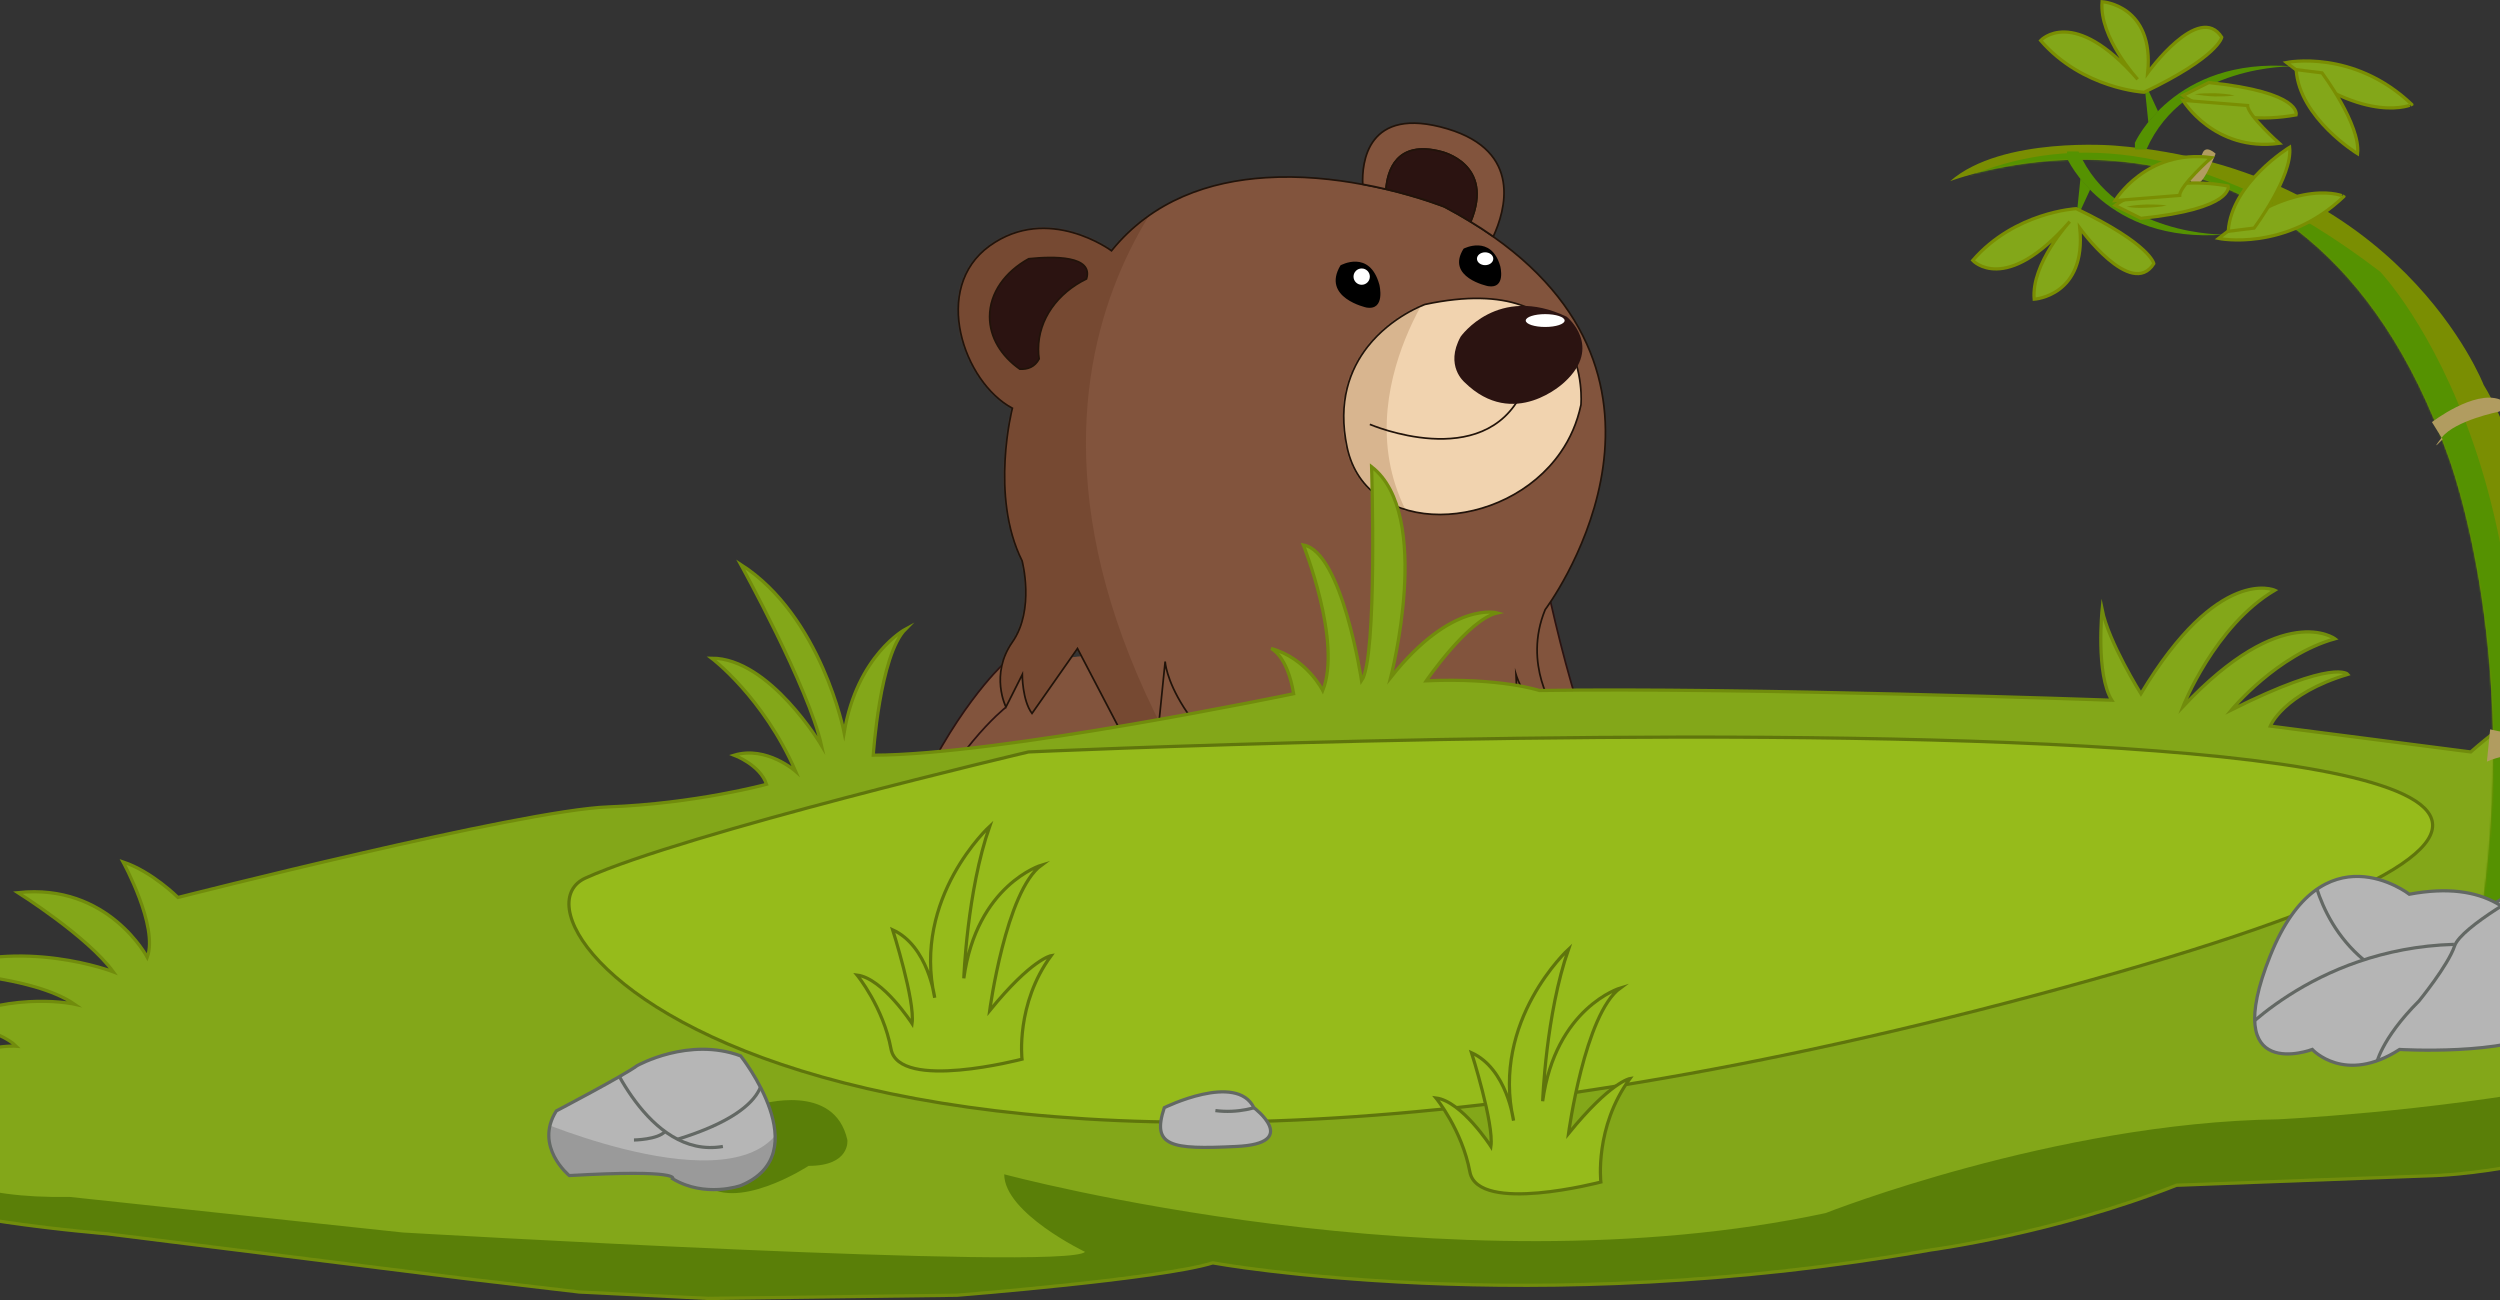 <svg width="1440" height="749" viewBox="0 0 1440 749" fill="none" xmlns="http://www.w3.org/2000/svg">
<rect x="0" y="0" width="1440" height="749" fill="#333333" stroke="none"/>
<path d="M893.127 346.635C907.427 410.035 928.027 472.535 962.727 527.935C979.327 554.435 998.927 577.635 1010.53 607.035C1022.13 636.335 1027.73 667.835 1029.13 699.235C1029.53 708.635 1029.63 718.035 1029.33 727.435L502.827 722.935C460.827 491.935 577.127 383.235 577.127 383.235" fill="#82543D"/>
<mask id="mask0_4_269" style="mask-type:luminance" maskUnits="userSpaceOnUse" x="493" y="346" width="537" height="382">
<path d="M893.127 346.635C907.427 410.035 928.027 472.535 962.727 527.935C979.327 554.435 998.927 577.635 1010.53 607.035C1022.13 636.335 1027.73 667.835 1029.13 699.235C1029.53 708.635 1029.63 718.035 1029.33 727.435L502.827 722.935C460.827 491.935 577.127 383.235 577.127 383.235" fill="white"/>
</mask>
<g mask="url(#mask0_4_269)">
<path opacity="0.3" d="M1092.63 322.035H430.627V752.035H1092.63V322.035Z" stroke="#2B1311" stroke-miterlimit="10"/>
</g>
<path d="M893.127 346.635C907.427 410.035 928.027 472.535 962.727 527.935C979.327 554.435 998.927 577.635 1010.53 607.035C1022.13 636.335 1027.73 667.835 1029.13 699.235C1029.53 708.635 1029.63 718.035 1029.33 727.435L502.827 722.935C460.827 491.935 577.127 383.235 577.127 383.235" stroke="#2B1311" stroke-miterlimit="10"/>
<path d="M579.327 407.435C579.327 407.435 447.327 511.435 547.327 723.435L633.327 724.435C633.327 724.435 603.327 623.435 629.327 532.435" stroke="#2B1311" stroke-miterlimit="10"/>
<path d="M895.627 409.135C880.627 412.835 873.227 388.535 873.227 388.535L876.927 478.335L854.527 457.735L856.427 498.935L809.627 461.535L805.927 487.735L751.627 432.735C759.127 456.335 751.627 469.035 751.627 469.035C673.027 422.235 671.127 381.035 671.127 381.035L667.627 415.535L663.627 455.835L620.627 373.535L594.427 410.935C588.827 403.435 588.827 388.535 588.827 388.535L579.427 407.235C579.427 407.235 570.027 388.535 583.127 369.835C596.227 351.135 588.727 323.035 588.727 323.035C570.027 285.635 583.127 235.135 583.127 235.135C555.027 220.135 536.327 165.935 570.027 141.635C603.727 117.335 640.227 144.435 640.227 144.435C663.927 115.135 697.027 104.335 729.127 102.335C748.927 101.035 768.427 103.135 784.927 106.235C789.627 107.135 794.127 108.035 798.327 109.035C818.627 113.835 832.027 119.235 832.027 119.235C837.327 122.035 842.427 124.935 847.127 127.835C851.727 130.635 856.027 133.435 860.127 136.335C985.327 224.635 890.027 351.135 890.027 351.135C876.927 382.935 895.627 409.135 895.627 409.135Z" fill="#82543D"/>
<mask id="mask1_4_269" style="mask-type:luminance" maskUnits="userSpaceOnUse" x="551" y="101" width="374" height="398">
<path d="M895.627 409.135C880.627 412.835 873.227 388.535 873.227 388.535L876.927 478.335L854.527 457.735L856.427 498.935L809.627 461.535L805.927 487.735L751.627 432.735C759.127 456.335 751.627 469.035 751.627 469.035C673.027 422.235 671.127 381.035 671.127 381.035L667.627 415.535L663.627 455.835L620.627 373.535L594.427 410.935C588.827 403.435 588.827 388.535 588.827 388.535L579.427 407.235C579.427 407.235 570.027 388.535 583.127 369.835C596.227 351.135 588.727 323.035 588.727 323.035C570.027 285.635 583.127 235.135 583.127 235.135C555.027 220.135 536.327 165.935 570.027 141.635C603.727 117.335 640.227 144.435 640.227 144.435C663.927 115.135 697.027 104.335 729.127 102.335C748.927 101.035 768.427 103.135 784.927 106.235C789.627 107.135 794.127 108.035 798.327 109.035C818.627 113.835 832.027 119.235 832.027 119.235C837.327 122.035 842.427 124.935 847.127 127.835C851.727 130.635 856.027 133.435 860.127 136.335C985.327 224.635 890.027 351.135 890.027 351.135C876.927 382.935 895.627 409.135 895.627 409.135Z" fill="white"/>
</mask>
<g mask="url(#mask1_4_269)">
<path d="M699.227 78.635C699.227 78.635 534.627 213.635 697.327 467.535C860.027 721.435 493.427 369.835 493.427 369.835L515.827 79.835L699.227 78.635Z" fill="#764932"/>
</g>
<path d="M895.627 409.135C880.627 412.835 873.227 388.535 873.227 388.535L876.927 478.335L854.527 457.735L856.427 498.935L809.627 461.535L805.927 487.735L751.627 432.735C759.127 456.335 751.627 469.035 751.627 469.035C673.027 422.235 671.127 381.035 671.127 381.035L667.627 415.535L663.627 455.835L620.627 373.535L594.427 410.935C588.827 403.435 588.827 388.535 588.827 388.535L579.427 407.235C579.427 407.235 570.027 388.535 583.127 369.835C596.227 351.135 588.727 323.035 588.727 323.035C570.027 285.635 583.127 235.135 583.127 235.135C555.027 220.135 536.327 165.935 570.027 141.635C603.727 117.335 640.227 144.435 640.227 144.435C663.927 115.135 697.027 104.335 729.127 102.335C748.927 101.035 768.427 103.135 784.927 106.235C789.627 107.135 794.127 108.035 798.327 109.035C818.627 113.835 832.027 119.235 832.027 119.235C837.327 122.035 842.427 124.935 847.127 127.835C851.727 130.635 856.027 133.435 860.127 136.335C985.327 224.635 890.027 351.135 890.027 351.135C876.927 382.935 895.627 409.135 895.627 409.135Z" stroke="#21130A" stroke-miterlimit="10"/>
<path d="M625.827 160.635C609.227 168.735 598.127 183.835 598.127 201.135C598.127 203.035 598.227 204.935 598.527 206.735C596.027 211.435 591.927 212.835 587.427 212.635C576.727 205.135 570.027 194.335 570.027 182.435C570.027 168.735 578.927 156.535 592.527 149.035C607.027 147.535 629.927 147.235 625.827 160.635Z" fill="#2B1311" stroke="#21130A" stroke-miterlimit="10"/>
<path d="M860.127 136.235C856.027 133.335 851.727 130.535 847.127 127.735C861.027 94.235 830.127 87.335 830.127 87.335C804.127 80.535 799.127 98.635 798.327 108.935C794.127 107.935 789.627 107.035 784.927 106.135C784.427 94.535 786.927 60.235 833.827 74.235C877.127 87.235 867.027 121.335 860.127 136.235Z" fill="#82543D"/>
<mask id="mask2_4_269" style="mask-type:luminance" maskUnits="userSpaceOnUse" x="784" y="70" width="83" height="67">
<path d="M860.127 136.235C856.027 133.335 851.727 130.535 847.127 127.735C861.027 94.235 830.127 87.335 830.127 87.335C804.127 80.535 799.127 98.635 798.327 108.935C794.127 107.935 789.627 107.035 784.927 106.135C784.427 94.535 786.927 60.235 833.827 74.235C877.127 87.235 867.027 121.335 860.127 136.235Z" fill="white"/>
</mask>
<g mask="url(#mask2_4_269)">
<path opacity="0.5" d="M922.927 6.535H728.327V201.135H922.927V6.535Z" stroke="#21130A" stroke-miterlimit="10"/>
</g>
<path d="M860.127 136.235C856.027 133.335 851.727 130.535 847.127 127.735C861.027 94.235 830.127 87.335 830.127 87.335C804.127 80.535 799.127 98.635 798.327 108.935C794.127 107.935 789.627 107.035 784.927 106.135C784.427 94.535 786.927 60.235 833.827 74.235C877.127 87.235 867.027 121.335 860.127 136.235Z" stroke="#21130A" stroke-miterlimit="10"/>
<path d="M847.127 127.735C842.327 124.835 837.327 121.935 832.027 119.135C832.027 119.135 818.627 113.735 798.327 108.935C799.127 98.635 804.127 80.435 830.127 87.335C830.127 87.335 861.127 94.235 847.127 127.735Z" fill="#2B1311" stroke="#21130A" stroke-miterlimit="10"/>
<path d="M772.127 152.835C772.127 152.835 788.927 143.435 794.527 164.035C794.527 164.035 798.227 179.035 787.027 177.135C787.127 177.135 760.927 171.535 772.127 152.835Z" fill="black"/>
<path d="M843.027 143.235C843.027 143.235 858.827 134.935 864.127 153.235C864.127 153.235 867.627 166.535 857.127 164.835C857.127 164.835 832.527 159.835 843.027 143.235Z" fill="black"/>
<path d="M910.627 233.235C908.427 243.535 904.427 252.635 898.927 260.535C866.727 307.135 787.127 310.435 775.927 257.635C770.327 231.435 777.627 212.635 787.727 199.735C801.527 182.135 820.827 175.335 820.827 175.335C918.027 154.635 910.627 233.235 910.627 233.235Z" fill="#F1D3AF"/>
<mask id="mask3_4_269" style="mask-type:luminance" maskUnits="userSpaceOnUse" x="773" y="171" width="138" height="126">
<path d="M910.627 233.235C908.427 243.535 904.427 252.635 898.927 260.535C866.727 307.135 787.127 310.435 775.927 257.635C770.327 231.435 777.627 212.635 787.727 199.735C801.527 182.135 820.827 175.335 820.827 175.335C918.027 154.635 910.627 233.235 910.627 233.235Z" fill="white"/>
</mask>
<g mask="url(#mask3_4_269)">
<path d="M829.127 159.335C829.127 159.335 763.127 244.935 825.627 317.635C888.127 390.335 716.027 261.235 716.027 261.235L750.827 145.235L829.127 159.335Z" fill="#D8B58F"/>
</g>
<path d="M910.627 233.235C908.427 243.535 904.427 252.635 898.927 260.535C866.727 307.135 787.127 310.435 775.927 257.635C770.327 231.435 777.627 212.635 787.727 199.735C801.527 182.135 820.827 175.335 820.827 175.335C918.027 154.635 910.627 233.235 910.627 233.235Z" stroke="#21130A" stroke-miterlimit="10"/>
<path d="M789.027 244.435C789.027 244.435 854.527 272.535 876.927 225.735" stroke="#21130A" stroke-miterlimit="10"/>
<path d="M784.327 164.035C786.923 164.035 789.027 161.931 789.027 159.335C789.027 156.74 786.923 154.635 784.327 154.635C781.731 154.635 779.627 156.74 779.627 159.335C779.627 161.931 781.731 164.035 784.327 164.035Z" fill="white"/>
<path d="M855.427 152.735C858.023 152.735 860.127 151.079 860.127 149.035C860.127 146.992 858.023 145.335 855.427 145.335C852.831 145.335 850.727 146.992 850.727 149.035C850.727 151.079 852.831 152.735 855.427 152.735Z" fill="white"/>
<path d="M841.327 193.935C841.327 193.935 862.627 163.435 902.427 182.435C902.427 182.435 923.627 199.535 901.127 220.135C901.127 220.135 872.027 248.235 843.527 220.135C843.627 220.135 832.027 210.835 841.327 193.935Z" fill="#2B1311"/>
<path d="M890.027 188.335C896.212 188.335 901.227 186.679 901.227 184.635C901.227 182.592 896.212 180.935 890.027 180.935C883.841 180.935 878.827 182.592 878.827 184.635C878.827 186.679 883.841 188.335 890.027 188.335Z" fill="white"/>
<path d="M891.327 409.435C891.327 409.435 959.327 553.435 968.327 603.435C977.327 653.435 988.327 727.435 988.327 727.435" stroke="#2B1311" stroke-miterlimit="10"/>
<path d="M84.828 551.401C84.828 551.401 62.476 508.56 10.322 514.148C10.322 514.148 50.369 539.294 65.27 559.783C65.27 559.783 12.184 539.294 -37.735 559.783C-37.735 559.783 18.704 561.646 42.918 578.41C42.918 578.41 9.39 570.959 -27.863 587.723C-27.863 587.723 0.077 593.311 9.39 602.625C9.39 602.625 -12.961 600.762 -33.451 617.526C-33.451 617.526 -14.824 619.389 -5.511 623.114C-5.511 623.114 -68.841 667.818 -61.391 684.582C-53.94 701.346 61.545 710.659 61.545 710.659L270.163 736.736L333.493 744.187L408 747.912L551.425 746.05C551.425 746.05 668.772 736.736 698.575 727.423C698.575 727.423 881.116 760.951 1112.09 719.972C1112.09 719.972 1182.87 710.659 1253.65 682.719L1402.66 677.131C1402.66 677.131 1484.62 675.268 1575.89 628.702C1575.89 628.702 1698.82 598.899 1609.42 537.431C1609.42 537.431 1565.46 507.815 1564.71 507.629C1564.71 507.629 1559.12 503.904 1596.38 503.904C1596.38 503.904 1598.24 490.865 1551.67 479.689C1551.67 479.689 1568.44 472.238 1594.51 474.101C1594.51 474.101 1577.75 453.612 1529.32 464.788C1529.32 464.788 1523.73 446.161 1467.85 446.161C1467.85 446.161 1479.03 438.71 1493.93 431.26C1493.93 431.26 1465.99 421.947 1436.19 436.848L1482.75 401.457C1482.75 401.457 1467.85 394.007 1423.15 433.123L1307.66 418.221C1307.66 418.221 1315.12 399.595 1352.37 388.419C1352.37 388.419 1344.92 379.105 1285.31 408.908C1285.31 408.908 1311.39 377.243 1344.92 367.929C1344.92 367.929 1315.12 345.577 1257.37 407.045C1257.37 407.045 1275.63 360.479 1310.27 339.989C1310.27 339.989 1277.86 325.088 1233.16 399.595C1233.16 399.595 1214.53 369.792 1210.81 351.165C1210.81 351.165 1207.08 388.419 1216.39 403.32C1216.39 403.32 1004.05 395.869 886.704 397.732C886.704 397.732 864.352 390.281 821.51 392.144C821.51 392.144 845.725 356.753 862.489 353.028C862.489 353.028 836.412 345.577 801.021 390.281C801.021 390.281 825.608 296.403 790.031 268.836C790.031 268.836 793.571 379.105 784.257 392.144C784.257 392.144 773.081 317.638 750.729 313.912C750.729 313.912 773.081 369.792 761.905 397.732C761.905 397.732 752.592 379.105 732.103 373.517C732.103 373.517 741.416 377.243 745.141 399.595C745.141 399.595 575.639 434.985 502.996 434.985C502.996 434.985 506.721 377.243 521.622 362.341C521.622 362.341 493.682 377.243 486.232 421.947C486.232 421.947 473.193 354.891 426.626 325.088C426.626 325.088 465.742 395.869 473.193 429.397C473.193 429.397 443.39 379.105 409.863 379.105C409.863 379.105 439.665 401.457 458.292 444.298C458.292 444.298 441.528 429.397 422.901 434.985C422.901 434.985 437.802 440.573 441.528 451.749C441.528 451.749 400.549 462.925 350.257 464.788C299.966 466.65 102.524 516.942 102.524 516.942C102.524 516.942 87.622 502.041 70.858 496.453C70.858 496.453 91.348 533.706 84.828 551.401Z" fill="#83A719"/>
<mask id="mask4_4_269" style="mask-type:luminance" maskUnits="userSpaceOnUse" x="-62" y="268" width="1704" height="480">
<path d="M84.828 551.401C84.828 551.401 62.476 508.56 10.322 514.148C10.322 514.148 50.369 539.294 65.27 559.783C65.27 559.783 12.184 539.294 -37.735 559.783C-37.735 559.783 18.704 561.646 42.918 578.41C42.918 578.41 9.39 570.959 -27.863 587.723C-27.863 587.723 0.077 593.311 9.39 602.625C9.39 602.625 -12.961 600.762 -33.451 617.526C-33.451 617.526 -14.824 619.389 -5.511 623.114C-5.511 623.114 -68.841 667.818 -61.391 684.582C-53.94 701.346 61.545 710.659 61.545 710.659L270.163 736.736L333.493 744.187L408 747.912L551.425 746.05C551.425 746.05 668.772 736.736 698.575 727.423C698.575 727.423 881.116 760.951 1112.09 719.972C1112.09 719.972 1182.87 710.659 1253.65 682.719L1402.66 677.131C1402.66 677.131 1484.62 675.268 1575.89 628.702C1575.89 628.702 1698.82 598.899 1609.42 537.431C1609.42 537.431 1565.46 507.815 1564.71 507.629C1564.71 507.629 1559.12 503.904 1596.38 503.904C1596.38 503.904 1598.24 490.865 1551.67 479.689C1551.67 479.689 1568.44 472.238 1594.51 474.101C1594.51 474.101 1577.75 453.612 1529.32 464.788C1529.32 464.788 1523.73 446.161 1467.85 446.161C1467.85 446.161 1479.03 438.71 1493.93 431.26C1493.93 431.26 1465.99 421.947 1436.19 436.848L1482.75 401.457C1482.75 401.457 1467.85 394.007 1423.15 433.123L1307.66 418.221C1307.66 418.221 1315.12 399.595 1352.37 388.419C1352.37 388.419 1344.92 379.105 1285.31 408.908C1285.31 408.908 1311.39 377.243 1344.92 367.929C1344.92 367.929 1315.12 345.577 1257.37 407.045C1257.37 407.045 1275.63 360.479 1310.27 339.989C1310.27 339.989 1277.86 325.088 1233.16 399.595C1233.16 399.595 1214.53 369.792 1210.81 351.165C1210.81 351.165 1207.08 388.419 1216.39 403.32C1216.39 403.32 1004.05 395.869 886.704 397.732C886.704 397.732 864.352 390.281 821.51 392.144C821.51 392.144 845.725 356.753 862.489 353.028C862.489 353.028 836.412 345.577 801.021 390.281C801.021 390.281 825.608 296.403 790.031 268.836C790.031 268.836 793.571 379.105 784.257 392.144C784.257 392.144 773.081 317.638 750.729 313.912C750.729 313.912 773.081 369.792 761.905 397.732C761.905 397.732 752.592 379.105 732.103 373.517C732.103 373.517 741.416 377.243 745.141 399.595C745.141 399.595 575.639 434.985 502.996 434.985C502.996 434.985 506.721 377.243 521.622 362.341C521.622 362.341 493.682 377.243 486.232 421.947C486.232 421.947 473.193 354.891 426.626 325.088C426.626 325.088 465.742 395.869 473.193 429.397C473.193 429.397 443.39 379.105 409.863 379.105C409.863 379.105 439.665 401.457 458.292 444.298C458.292 444.298 441.528 429.397 422.901 434.985C422.901 434.985 437.802 440.573 441.528 451.749C441.528 451.749 400.549 462.925 350.257 464.788C299.966 466.65 102.524 516.942 102.524 516.942C102.524 516.942 87.622 502.041 70.858 496.453C70.858 496.453 91.348 533.706 84.828 551.401Z" fill="white"/>
</mask>
<g mask="url(#mask4_4_269)">
<path d="M-51.146 635.407C-51.146 635.407 -71.635 691.287 40.124 689.425L231.978 709.914C231.978 709.914 613.824 732.266 625 721.09C625 721.09 578.433 698.738 578.433 676.386C578.433 676.386 833.618 745.304 1051.55 698.738C1051.55 698.738 1183.8 646.583 1312.32 644.721C1312.32 644.721 1651.33 628.702 1641.08 535.196L1842.06 906.238L487.908 806.959L-62.136 827.448L-215.433 644.907L-51.146 635.407Z" fill="#5A7F08"/>
</g>
<path d="M84.828 551.401C84.828 551.401 62.476 508.56 10.322 514.148C10.322 514.148 50.369 539.294 65.27 559.783C65.27 559.783 12.184 539.294 -37.735 559.783C-37.735 559.783 18.704 561.646 42.918 578.41C42.918 578.41 9.39 570.959 -27.863 587.723C-27.863 587.723 0.077 593.311 9.39 602.625C9.39 602.625 -12.961 600.762 -33.451 617.526C-33.451 617.526 -14.824 619.389 -5.511 623.114C-5.511 623.114 -68.841 667.818 -61.391 684.582C-53.94 701.346 61.545 710.659 61.545 710.659L270.163 736.736L333.493 744.187L408 747.912L551.425 746.05C551.425 746.05 668.772 736.736 698.575 727.423C698.575 727.423 881.116 760.951 1112.09 719.972C1112.09 719.972 1182.87 710.659 1253.65 682.719L1402.66 677.131C1402.66 677.131 1484.62 675.268 1575.89 628.702C1575.89 628.702 1698.82 598.899 1609.42 537.431C1609.42 537.431 1565.46 507.815 1564.71 507.629C1564.71 507.629 1559.12 503.904 1596.38 503.904C1596.38 503.904 1598.24 490.865 1551.67 479.689C1551.67 479.689 1568.44 472.238 1594.51 474.101C1594.51 474.101 1577.75 453.612 1529.32 464.788C1529.32 464.788 1523.73 446.161 1467.85 446.161C1467.85 446.161 1479.03 438.71 1493.93 431.26C1493.93 431.26 1465.99 421.947 1436.19 436.848L1482.75 401.457C1482.75 401.457 1467.85 394.007 1423.15 433.123L1307.66 418.221C1307.66 418.221 1315.12 399.595 1352.37 388.419C1352.37 388.419 1344.92 379.105 1285.31 408.908C1285.31 408.908 1311.39 377.243 1344.92 367.929C1344.92 367.929 1315.12 345.577 1257.37 407.045C1257.37 407.045 1275.63 360.479 1310.27 339.989C1310.27 339.989 1277.86 325.088 1233.16 399.595C1233.16 399.595 1214.53 369.792 1210.81 351.165C1210.81 351.165 1207.08 388.419 1216.39 403.32C1216.39 403.32 1004.05 395.869 886.704 397.732C886.704 397.732 864.352 390.281 821.511 392.144C821.511 392.144 845.725 356.753 862.489 353.028C862.489 353.028 836.412 345.577 801.021 390.281C801.021 390.281 825.608 296.403 790.032 268.836C790.032 268.836 793.571 379.105 784.257 392.144C784.257 392.144 773.081 317.638 750.729 313.912C750.729 313.912 773.081 369.792 761.905 397.732C761.905 397.732 752.592 379.105 732.103 373.517C732.103 373.517 741.416 377.243 745.141 399.595C745.141 399.595 575.639 434.985 502.996 434.985C502.996 434.985 506.721 377.243 521.622 362.341C521.622 362.341 493.682 377.243 486.232 421.947C486.232 421.947 473.193 354.891 426.626 325.088C426.626 325.088 465.742 395.869 473.193 429.397C473.193 429.397 443.39 379.105 409.863 379.105C409.863 379.105 439.665 401.457 458.292 444.298C458.292 444.298 441.528 429.397 422.901 434.985C422.901 434.985 437.802 440.573 441.528 451.749C441.528 451.749 400.549 462.925 350.257 464.788C299.966 466.65 102.524 516.942 102.524 516.942C102.524 516.942 87.622 502.041 70.858 496.453C70.858 496.453 91.348 533.706 84.828 551.401Z" stroke="#718C0C" stroke-width="1.863" stroke-miterlimit="10"/>
<path d="M437.803 636.153C437.803 636.153 480.644 623.114 488.094 656.642C488.094 656.642 489.957 671.543 465.742 671.543C465.742 671.543 422.901 699.483 404.275 680.856C385.648 662.23 437.803 636.153 437.803 636.153Z" fill="#5A7F08"/>
<path d="M1123.26 104.363C1123.26 104.363 1326.29 26.131 1410.11 262.689C1410.11 262.689 1456.68 383.762 1425.01 551.401H1482.01C1482.01 551.401 1480.89 303.668 1430.6 221.711C1430.6 221.711 1382.17 96.912 1218.26 83.874C1218.26 83.874 1153.06 78.286 1123.26 104.363Z" fill="#7A8E02"/>
<mask id="mask5_4_269" style="mask-type:luminance" maskUnits="userSpaceOnUse" x="1123" y="83" width="360" height="469">
<path d="M1123.26 104.363C1123.26 104.363 1326.29 26.131 1410.11 262.689C1410.11 262.689 1456.68 383.762 1425.01 551.401H1482.01C1482.01 551.401 1480.89 303.668 1430.6 221.711C1430.6 221.711 1382.17 96.912 1218.26 83.874C1218.26 83.874 1153.06 78.286 1123.26 104.363Z" fill="white"/>
</mask>
<g mask="url(#mask5_4_269)">
<path d="M1059.93 160.243C1059.93 160.243 1166.1 0.054 1371 156.517C1371 156.517 1493.93 285.414 1432.46 563.695C1371 841.977 1059.93 160.243 1059.93 160.243Z" fill="#559201"/>
</g>
<path d="M1434.33 420.084C1434.33 420.084 1462.45 427.535 1479.22 420.084V430.515C1479.22 430.515 1443.64 433.123 1432.46 438.711L1434.33 420.084Z" fill="#B19C60"/>
<path d="M1400.8 243.131C1400.8 243.131 1425.01 224.505 1439.91 230.093L1441.78 236.053L1439.17 237.171C1439.17 237.171 1414.21 242.2 1406.57 251.886C1398.94 261.572 1406.94 253.003 1406.94 253.003L1400.8 243.131Z" fill="#B19C60"/>
<path d="M1268.55 88.53L1261.1 103.432C1261.1 103.432 1262.96 107.157 1266.69 105.294C1270.41 103.432 1276.19 88.53 1276.19 88.53C1276.19 88.53 1270.41 82.942 1268.55 88.53Z" fill="#B19C60"/>
<path d="M1229.62 82.384C1229.62 82.384 1251.79 32.651 1320.7 38.239C1320.7 38.239 1257.93 36.935 1236.33 86.109H1229.81C1229.62 86.109 1229.81 82.011 1229.62 82.384Z" fill="#559201"/>
<path d="M1316.98 36.003C1316.98 36.003 1355.54 27.994 1389.25 60.218C1389.44 60.032 1363.73 72.698 1316.98 36.003Z" fill="#83A719" stroke="#7A8E02" stroke-width="1.863" stroke-miterlimit="10"/>
<path d="M1357.96 88.53C1357.96 88.53 1324.43 68.041 1322.57 40.101L1337.47 41.964C1337.47 41.964 1359.82 71.766 1357.96 88.53Z" fill="#83A719" stroke="#7A8E02" stroke-width="1.863" stroke-miterlimit="10"/>
<path d="M1257.37 55.002C1257.37 55.002 1281.59 73.629 1322.57 66.178C1322.57 66.178 1326.29 53.14 1272.27 47.552L1257.37 55.002Z" fill="#83A719"/>
<mask id="mask6_4_269" style="mask-type:luminance" maskUnits="userSpaceOnUse" x="1257" y="47" width="66" height="21">
<path d="M1257.37 55.002C1257.37 55.002 1281.59 73.629 1322.57 66.178C1322.57 66.178 1326.29 53.14 1272.27 47.552L1257.37 55.002Z" fill="white"/>
</mask>
<g mask="url(#mask6_4_269)">
<path d="M1287.18 55.002C1283.26 55.561 1279.35 55.561 1275.63 55.561C1271.72 55.375 1267.99 55.002 1264.08 54.257C1267.99 53.699 1271.9 53.699 1275.63 53.699C1279.35 53.885 1283.26 54.071 1287.18 55.002Z" fill="#7A8E02"/>
</g>
<path d="M1257.37 55.002C1257.37 55.002 1281.59 73.629 1322.57 66.178C1322.57 66.178 1326.29 53.14 1272.27 47.552L1257.37 55.002Z" stroke="#7A8E02" stroke-width="1.863" stroke-miterlimit="10"/>
<path d="M1257.37 57.796C1257.37 57.796 1275.25 87.599 1312.88 82.57C1312.88 82.57 1294.63 66.365 1294.63 60.777L1257.37 57.796Z" fill="#83A719" stroke="#7A8E02" stroke-width="1.863" stroke-miterlimit="10"/>
<path d="M1235.39 50.532L1237.44 70.463L1243.03 64.129L1235.39 47.552V50.532Z" fill="#559201"/>
<path d="M1235.02 53.14C1235.02 53.14 1199.63 51.277 1175.42 23.337C1175.42 23.337 1194.04 2.848 1231.3 45.689C1231.3 45.689 1208.94 21.475 1210.81 0.985C1210.81 0.985 1240.98 2.848 1237.07 41.964C1237.07 41.964 1266.69 0.985 1279.73 21.475C1279.73 21.475 1277.86 32.651 1235.02 53.14Z" fill="#83A719" stroke="#7A8E02" stroke-width="1.863" stroke-miterlimit="10"/>
<path d="M1190.5 90.952C1190.5 90.952 1212.67 140.685 1281.59 135.097C1281.59 135.097 1218.82 136.401 1197.21 87.227H1190.69C1190.5 87.227 1190.69 91.324 1190.5 90.952Z" fill="#559201"/>
<path d="M1277.86 137.332C1277.86 137.332 1316.42 145.341 1350.13 113.117C1350.32 113.304 1324.62 100.638 1277.86 137.332Z" fill="#83A719" stroke="#7A8E02" stroke-width="1.863" stroke-miterlimit="10"/>
<path d="M1318.84 84.805C1318.84 84.805 1285.31 105.294 1283.45 133.234L1298.35 131.372C1298.35 131.372 1320.7 101.569 1318.84 84.805Z" fill="#83A719" stroke="#7A8E02" stroke-width="1.863" stroke-miterlimit="10"/>
<path d="M1218.26 118.333C1218.26 118.333 1242.47 99.706 1283.45 107.157C1283.45 107.157 1287.18 120.196 1233.16 125.784L1218.26 118.333Z" fill="#83A719"/>
<mask id="mask7_4_269" style="mask-type:luminance" maskUnits="userSpaceOnUse" x="1218" y="105" width="66" height="21">
<path d="M1218.26 118.333C1218.26 118.333 1242.47 99.706 1283.45 107.157C1283.45 107.157 1287.18 120.196 1233.16 125.784L1218.26 118.333Z" fill="white"/>
</mask>
<g mask="url(#mask7_4_269)">
<path d="M1248.06 118.333C1244.33 119.264 1240.42 119.45 1236.51 119.637C1232.6 119.823 1228.87 119.823 1224.96 119.078C1228.69 118.147 1232.6 117.96 1236.51 117.774C1240.24 117.774 1244.15 117.774 1248.06 118.333Z" fill="#7A8E02"/>
</g>
<path d="M1218.26 118.333C1218.26 118.333 1242.47 99.706 1283.45 107.157C1283.45 107.157 1287.18 120.196 1233.16 125.784L1218.26 118.333Z" stroke="#7A8E02" stroke-width="1.863" stroke-miterlimit="10"/>
<path d="M1218.26 115.539C1218.26 115.539 1236.14 85.736 1273.76 90.766C1273.76 90.766 1255.51 106.971 1255.51 112.559L1218.26 115.539Z" fill="#83A719" stroke="#7A8E02" stroke-width="1.863" stroke-miterlimit="10"/>
<path d="M1196.28 122.803L1198.33 102.873L1203.91 109.206L1196.28 125.784V122.803Z" fill="#559201"/>
<path d="M1195.91 120.196C1195.91 120.196 1160.51 122.058 1136.3 149.998C1136.3 149.998 1154.93 170.487 1192.18 127.646C1192.18 127.646 1169.83 151.861 1171.69 172.35C1171.69 172.35 1201.87 170.487 1197.95 131.372C1197.95 131.372 1227.57 172.35 1240.61 151.861C1240.61 151.861 1238.75 140.685 1195.91 120.196Z" fill="#83A719" stroke="#7A8E02" stroke-width="1.863" stroke-miterlimit="10"/>
<path d="M592.403 433.123C592.403 433.123 394.961 479.689 337.219 505.766C279.476 531.844 475.056 764.304 1188.45 568.91C1901.85 373.517 592.403 433.123 592.403 433.123Z" fill="#96BB1B" stroke="#5F750C" stroke-width="1.863" stroke-miterlimit="10"/>
<path d="M320.455 639.878C320.455 639.878 359.571 619.389 367.021 613.801C367.021 613.801 396.824 597.037 426.626 608.213C426.626 608.213 471.33 664.465 426.626 682.905C426.626 682.905 406.137 690.17 387.511 678.994C387.511 678.994 393.099 673.406 327.905 677.131C327.905 677.131 307.416 660.367 320.455 639.878Z" fill="#B6B6B6"/>
<mask id="mask8_4_269" style="mask-type:luminance" maskUnits="userSpaceOnUse" x="316" y="604" width="131" height="82">
<path d="M320.455 639.878C320.455 639.878 359.571 619.389 367.021 613.801C367.021 613.801 396.824 597.037 426.626 608.213C426.626 608.213 471.33 664.465 426.626 682.905C426.626 682.905 406.137 690.17 387.511 678.994C387.511 678.994 393.099 673.406 327.905 677.131C327.905 677.131 307.416 660.367 320.455 639.878Z" fill="white"/>
</mask>
<g mask="url(#mask8_4_269)">
<path d="M307.789 644.721C307.789 644.721 431.097 697.993 452.145 644.721L439.665 697.62L299.966 695.758L307.789 644.721Z" fill="#9A9A9A"/>
</g>
<mask id="mask9_4_269" style="mask-type:luminance" maskUnits="userSpaceOnUse" x="316" y="604" width="131" height="82">
<path d="M320.455 639.878C320.455 639.878 359.571 619.389 367.021 613.801C367.021 613.801 396.824 597.037 426.626 608.213C426.626 608.213 471.33 664.465 426.626 682.905C426.626 682.905 406.137 690.17 387.511 678.994C387.511 678.994 393.099 673.406 327.905 677.131C327.905 677.131 307.416 660.367 320.455 639.878Z" fill="white"/>
</mask>
<g mask="url(#mask9_4_269)">
<path d="M348.395 602.625C348.395 602.625 372.609 668.004 416.382 660.367" stroke="#636864" stroke-width="1.863" stroke-miterlimit="10"/>
</g>
<mask id="mask10_4_269" style="mask-type:luminance" maskUnits="userSpaceOnUse" x="316" y="604" width="131" height="82">
<path d="M320.455 639.878C320.455 639.878 359.571 619.389 367.021 613.801C367.021 613.801 396.824 597.037 426.626 608.213C426.626 608.213 471.33 664.465 426.626 682.905C426.626 682.905 406.137 690.17 387.511 678.994C387.511 678.994 393.099 673.406 327.905 677.131C327.905 677.131 307.416 660.367 320.455 639.878Z" fill="white"/>
</mask>
<g mask="url(#mask10_4_269)">
<path d="M437.803 613.801C437.803 613.801 452.331 637.084 390.118 656.269" stroke="#636864" stroke-width="1.863" stroke-miterlimit="10"/>
</g>
<mask id="mask11_4_269" style="mask-type:luminance" maskUnits="userSpaceOnUse" x="316" y="604" width="131" height="82">
<path d="M320.455 639.878C320.455 639.878 359.571 619.389 367.021 613.801C367.021 613.801 396.824 597.037 426.626 608.213C426.626 608.213 471.33 664.465 426.626 682.905C426.626 682.905 406.137 690.17 387.511 678.994C387.511 678.994 393.099 673.406 327.905 677.131C327.905 677.131 307.416 660.367 320.455 639.878Z" fill="white"/>
</mask>
<g mask="url(#mask11_4_269)">
<path d="M365.159 656.642C365.159 656.642 378.756 656.456 383.04 651.799" stroke="#636864" stroke-width="1.863" stroke-miterlimit="10"/>
</g>
<path d="M320.455 639.878C320.455 639.878 359.571 619.389 367.021 613.801C367.021 613.801 396.824 597.037 426.626 608.213C426.626 608.213 471.33 664.465 426.626 682.905C426.626 682.905 406.137 690.17 387.511 678.994C387.511 678.994 393.099 673.406 327.905 677.131C327.905 677.131 307.416 660.367 320.455 639.878Z" stroke="#636864" stroke-width="1.863" stroke-miterlimit="10"/>
<path d="M1397.07 542.088C1397.07 542.088 1436.19 521.599 1443.64 516.011C1443.64 516.011 1473.44 499.247 1503.24 510.423C1503.24 510.423 1547.95 566.675 1503.24 585.116C1503.24 585.116 1482.75 592.38 1464.13 581.204C1464.13 581.204 1469.72 575.616 1404.52 579.341C1404.52 579.341 1384.03 562.577 1397.07 542.088Z" fill="#B6B6B6"/>
<mask id="mask12_4_269" style="mask-type:luminance" maskUnits="userSpaceOnUse" x="1392" y="506" width="132" height="82">
<path d="M1397.07 542.088C1397.07 542.088 1436.19 521.599 1443.64 516.011C1443.64 516.011 1473.44 499.247 1503.24 510.423C1503.24 510.423 1547.95 566.675 1503.24 585.116C1503.24 585.116 1482.75 592.38 1464.13 581.204C1464.13 581.204 1469.72 575.616 1404.52 579.341C1404.52 579.341 1384.03 562.577 1397.07 542.088Z" fill="white"/>
</mask>
<g mask="url(#mask12_4_269)">
<path d="M1384.41 546.931C1384.41 546.931 1507.71 600.203 1528.76 546.931L1516.28 599.831L1376.58 597.968L1384.41 546.931Z" fill="#9A9A9A"/>
</g>
<mask id="mask13_4_269" style="mask-type:luminance" maskUnits="userSpaceOnUse" x="1392" y="506" width="132" height="82">
<path d="M1397.07 542.088C1397.07 542.088 1436.19 521.599 1443.64 516.011C1443.64 516.011 1473.44 499.247 1503.24 510.423C1503.24 510.423 1547.95 566.675 1503.24 585.116C1503.24 585.116 1482.75 592.38 1464.13 581.204C1464.13 581.204 1469.72 575.616 1404.52 579.341C1404.52 579.341 1384.03 562.577 1397.07 542.088Z" fill="white"/>
</mask>
<g mask="url(#mask13_4_269)">
<path d="M1425.01 504.835C1425.01 504.835 1449.23 570.214 1493 562.577" stroke="#636864" stroke-width="1.863" stroke-miterlimit="10"/>
</g>
<path d="M1397.07 542.088C1397.07 542.088 1436.19 521.599 1443.64 516.011C1443.64 516.011 1473.44 499.247 1503.24 510.423C1503.24 510.423 1547.95 566.675 1503.24 585.116C1503.24 585.116 1482.75 592.38 1464.13 581.204C1464.13 581.204 1469.72 575.616 1404.52 579.341C1404.52 579.341 1384.03 562.577 1397.07 542.088Z" stroke="#636864" stroke-width="1.863" stroke-miterlimit="10"/>
<path d="M1387.76 515.08C1387.76 515.08 1337.47 475.964 1307.66 550.47C1277.86 624.977 1331.88 604.487 1331.88 604.487C1331.88 604.487 1350.51 624.977 1382.17 604.487C1382.17 604.487 1443.64 608.213 1467.85 593.311C1467.85 593.311 1477.17 498.316 1387.76 515.08Z" fill="#B5B5B5"/>
<mask id="mask14_4_269" style="mask-type:luminance" maskUnits="userSpaceOnUse" x="1298" y="504" width="171" height="110">
<path d="M1387.76 515.08C1387.76 515.08 1337.47 475.964 1307.66 550.47C1277.86 624.977 1331.88 604.487 1331.88 604.487C1331.88 604.487 1350.51 624.977 1382.17 604.487C1382.17 604.487 1443.64 608.213 1467.85 593.311C1467.85 593.311 1477.17 498.316 1387.76 515.08Z" fill="white"/>
</mask>
<g mask="url(#mask14_4_269)">
<path d="M1368.57 613.614C1368.57 613.614 1371 598.899 1393.35 576.547C1393.35 576.547 1410.11 556.058 1413.84 544.882C1417.56 533.706 1458.54 511.354 1458.54 511.354" fill="#B5B5B5"/>
<path d="M1368.57 613.614C1368.57 613.614 1371 598.899 1393.35 576.547C1393.35 576.547 1410.11 556.058 1413.84 544.882C1417.56 533.706 1458.54 511.354 1458.54 511.354" stroke="#636864" stroke-width="1.863" stroke-miterlimit="10"/>
</g>
<mask id="mask15_4_269" style="mask-type:luminance" maskUnits="userSpaceOnUse" x="1298" y="504" width="171" height="110">
<path d="M1387.76 515.08C1387.76 515.08 1337.47 475.964 1307.66 550.47C1277.86 624.977 1331.88 604.487 1331.88 604.487C1331.88 604.487 1350.51 624.977 1382.17 604.487C1382.17 604.487 1443.64 608.213 1467.85 593.311C1467.85 593.311 1477.17 498.316 1387.76 515.08Z" fill="white"/>
</mask>
<g mask="url(#mask15_4_269)">
<path d="M1285.31 600.762C1285.31 600.762 1330.95 546.372 1413.46 543.951L1285.31 600.762Z" fill="#B5B5B5"/>
<path d="M1285.31 600.762C1285.31 600.762 1330.95 546.372 1413.46 543.951" stroke="#636864" stroke-width="1.863" stroke-miterlimit="10"/>
</g>
<mask id="mask16_4_269" style="mask-type:luminance" maskUnits="userSpaceOnUse" x="1298" y="504" width="171" height="110">
<path d="M1387.76 515.08C1387.76 515.08 1337.47 475.964 1307.66 550.47C1277.86 624.977 1331.88 604.487 1331.88 604.487C1331.88 604.487 1350.51 624.977 1382.17 604.487C1382.17 604.487 1443.64 608.213 1467.85 593.311C1467.85 593.311 1477.17 498.316 1387.76 515.08Z" fill="white"/>
</mask>
<g mask="url(#mask16_4_269)">
<path d="M1330.02 489.002C1330.02 489.002 1330.95 527.187 1361.31 552.705L1330.02 489.002Z" fill="#B5B5B5"/>
<path d="M1330.02 489.002C1330.02 489.002 1330.95 527.187 1361.31 552.705" stroke="#636864" stroke-width="1.863" stroke-miterlimit="10"/>
</g>
<path d="M1387.76 515.08C1387.76 515.08 1337.47 475.964 1307.66 550.47C1277.86 624.977 1331.88 604.487 1331.88 604.487C1331.88 604.487 1350.51 624.977 1382.17 604.487C1382.17 604.487 1443.64 608.213 1467.85 593.311C1467.85 593.311 1477.17 498.316 1387.76 515.08Z" stroke="#636864" stroke-width="1.863" stroke-miterlimit="10"/>
<path d="M493.682 561.646C493.682 561.646 508.77 580.086 513.24 604.301C517.897 628.702 588.678 610.075 588.678 610.075C588.678 610.075 584.953 578.41 605.442 550.47C605.442 550.47 594.266 552.333 570.051 582.135C570.051 582.135 579.365 513.217 599.854 498.316C599.854 498.316 562.601 509.492 555.15 563.509C555.15 563.509 557.013 513.217 570.051 475.964C570.051 475.964 525.348 516.942 538.386 574.685C538.386 574.685 534.661 544.882 514.172 535.569C514.172 535.569 527.21 576.547 525.348 589.586C525.348 589.586 508.584 563.509 493.682 561.646Z" fill="#96BB1B" stroke="#5F750C" stroke-width="1.863" stroke-miterlimit="10"/>
<path d="M670.635 638.015C670.635 638.015 712.172 617.526 722.231 638.015C722.231 638.015 749.612 658.691 711.986 660.367C674.36 662.23 663.184 660.367 670.635 638.015Z" fill="#B7B7B7"/>
<mask id="mask17_4_269" style="mask-type:luminance" maskUnits="userSpaceOnUse" x="668" y="628" width="64" height="33">
<path d="M670.635 638.015C670.635 638.015 712.172 617.526 722.231 638.015C722.231 638.015 749.612 658.691 711.986 660.367C674.36 662.23 663.184 660.367 670.635 638.015Z" fill="white"/>
</mask>
<g mask="url(#mask17_4_269)">
<path d="M745.141 626.839C745.141 626.839 725.77 643.044 700.065 639.692L745.141 626.839Z" fill="#B7B7B7"/>
<path d="M745.141 626.839C745.141 626.839 725.77 643.044 700.065 639.692" stroke="#636864" stroke-width="1.863" stroke-miterlimit="10"/>
</g>
<path d="M670.635 638.015C670.635 638.015 712.172 617.526 722.231 638.015C722.231 638.015 749.612 658.691 711.986 660.367C674.36 662.23 663.184 660.367 670.635 638.015Z" stroke="#636864" stroke-width="1.863" stroke-miterlimit="10"/>
<path d="M827.098 632.427C827.098 632.427 842.186 650.868 846.656 675.082C851.313 699.483 922.094 680.856 922.094 680.856C922.094 680.856 918.369 649.191 938.858 621.251C938.858 621.251 927.682 623.114 903.468 652.916C903.468 652.916 912.781 583.998 933.27 569.097C933.27 569.097 896.017 580.273 888.566 634.29C888.566 634.29 890.429 583.998 903.468 546.745C903.468 546.745 858.764 587.723 871.802 645.466C871.802 645.466 868.077 615.663 847.588 606.35C847.588 606.35 860.626 647.328 858.764 660.367C858.764 660.367 842 634.29 827.098 632.427Z" fill="#96BB1B" stroke="#5F750C" stroke-width="1.863" stroke-miterlimit="10"/>
</svg>
